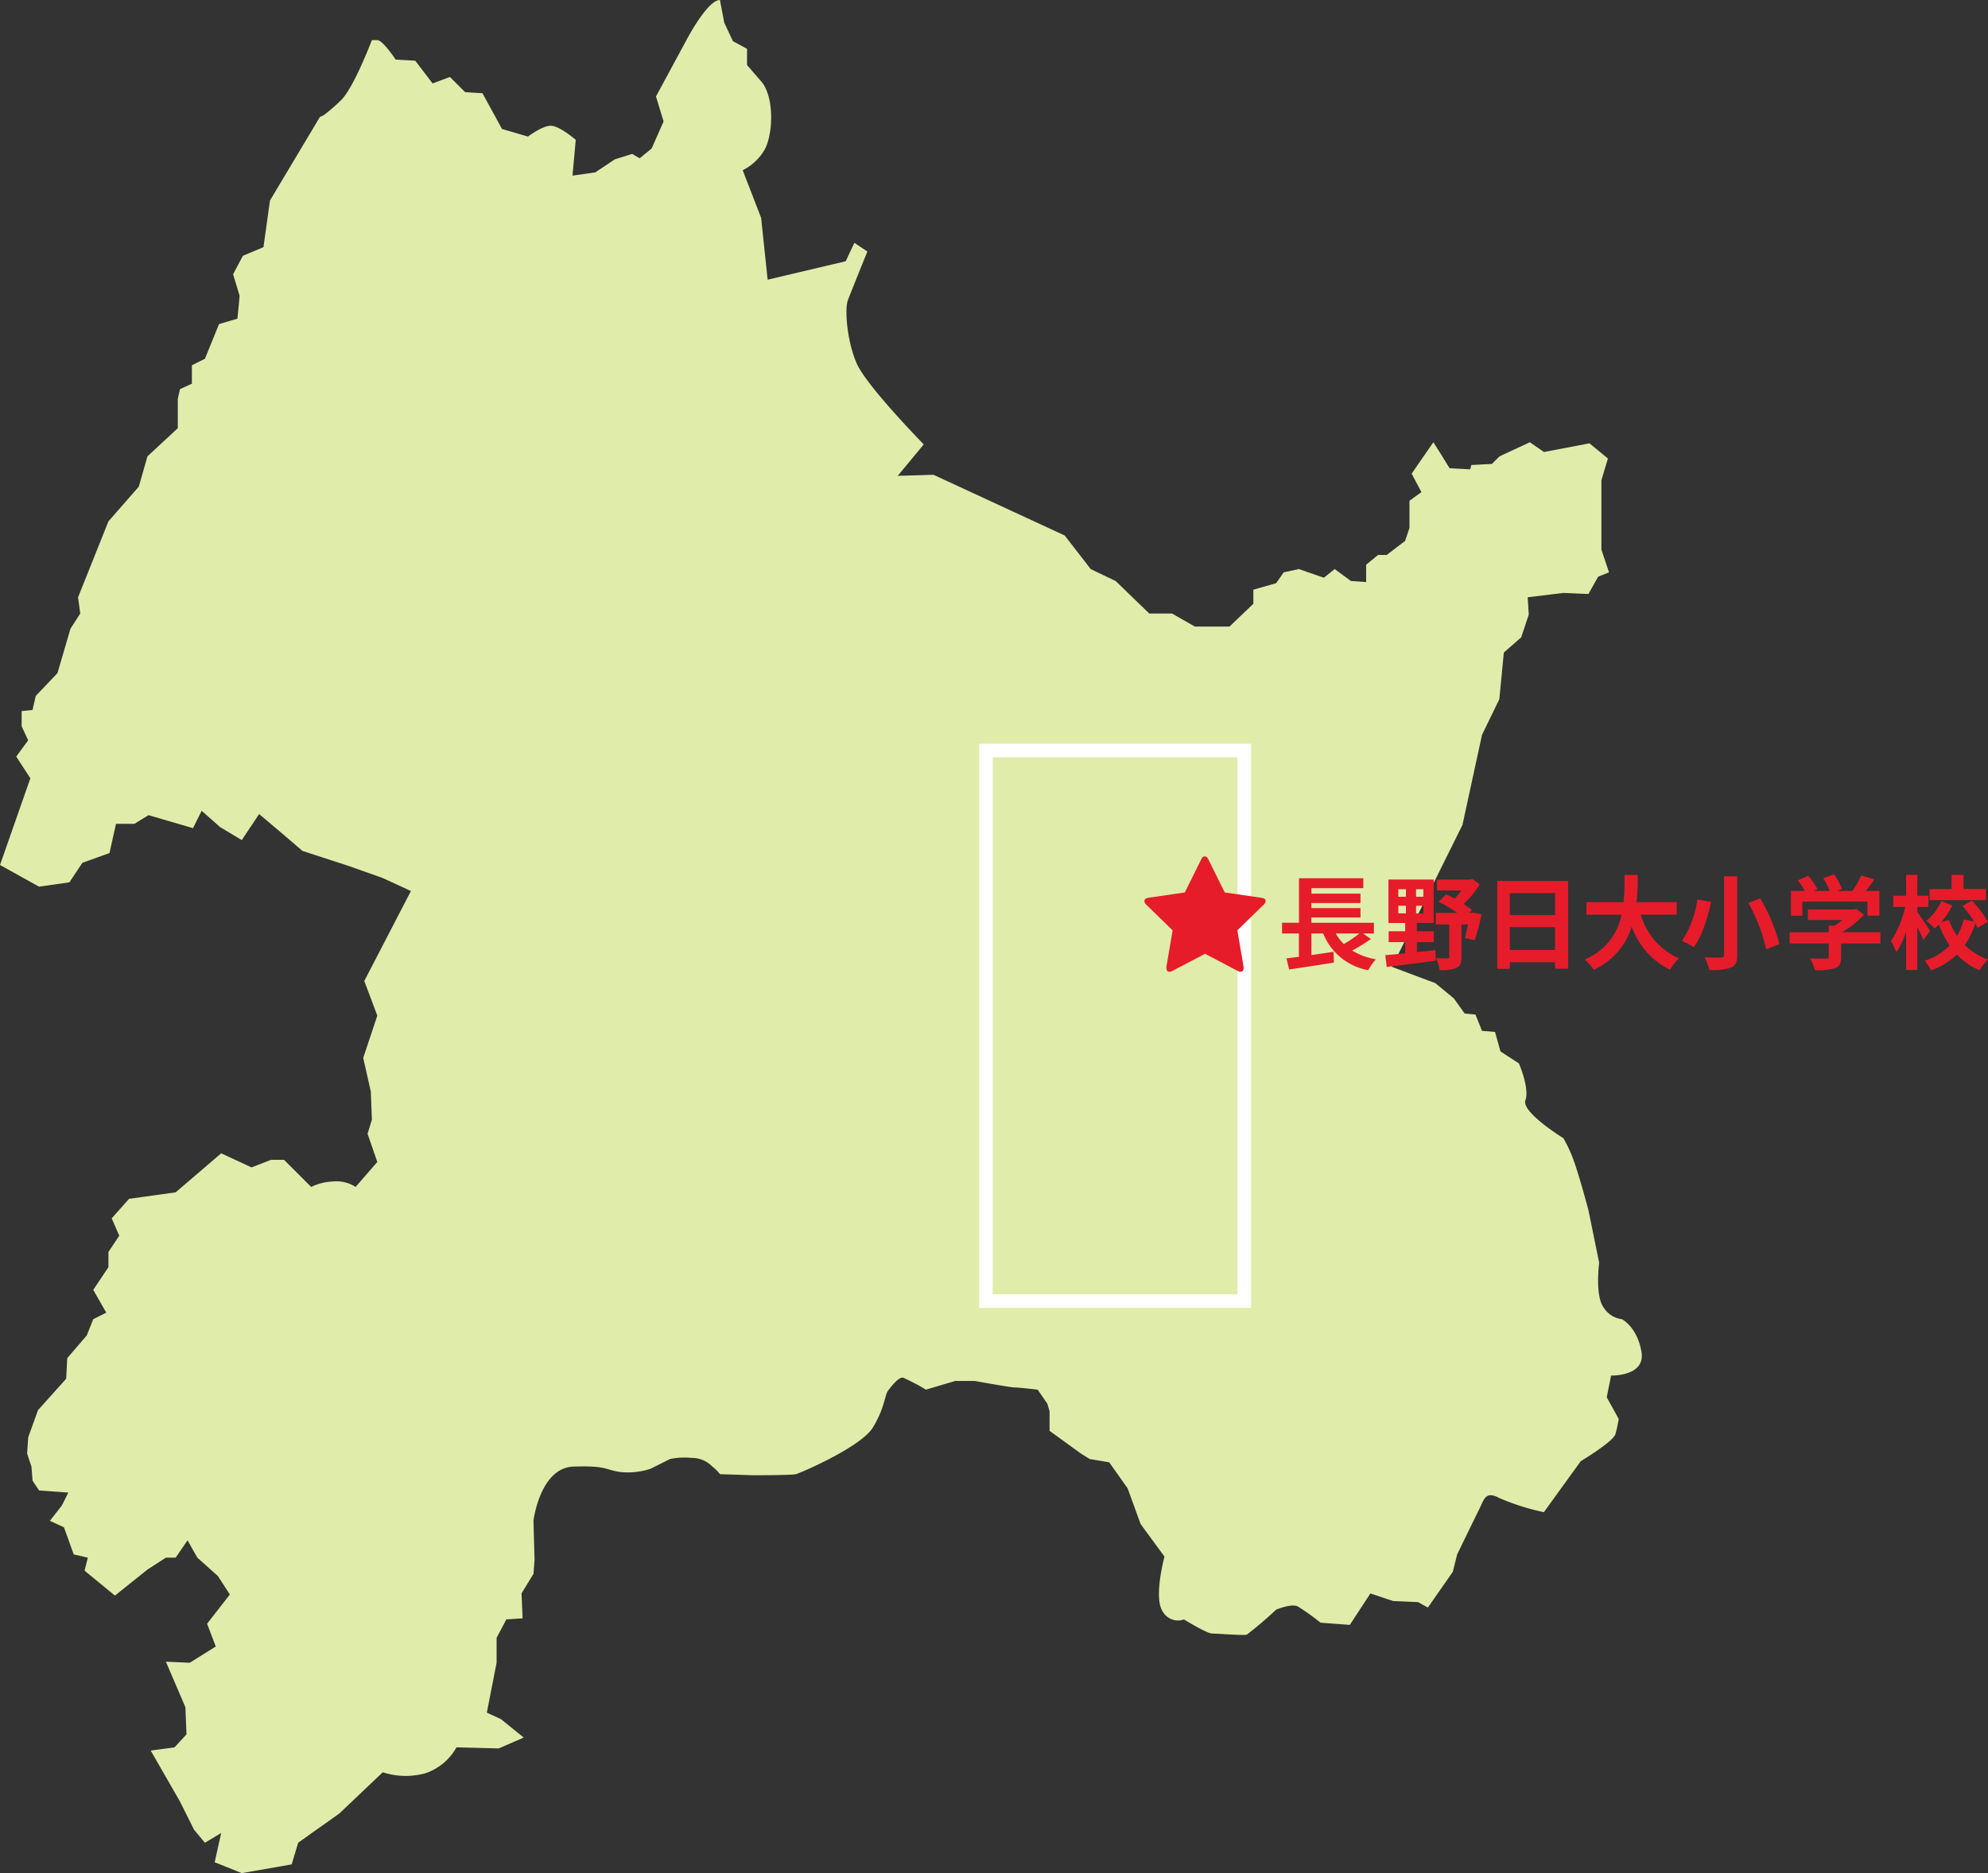 <svg xmlns="http://www.w3.org/2000/svg" xmlns:xlink="http://www.w3.org/1999/xlink" width="292.389" height="275.555" viewBox="0 0 292.389 275.555">
  <rect x="0" y="0" width="292.389" height="275.555" fill="#333333" stroke="none"/>
  <defs>
    <clipPath id="clip-path">
      <rect id="長方形_16" data-name="長方形 16" width="241.484" height="275.555" fill="none"/>
    </clipPath>
  </defs>
  <g id="グループ_48" data-name="グループ 48" transform="translate(-293 -473.584)">
    <g id="グループ_9" data-name="グループ 9" transform="translate(293 473.584)">
      <g id="グループ_8" data-name="グループ 8" clip-path="url(#clip-path)">
        <path id="パス_3" data-name="パス 3" d="M105.885,0c-1.913,0-5.1,6.219-5.1,6.219l-4.306,7.973,1.117,3.668-1.754,3.987-1.754,1.435-1.117-.638-2.551.8-2.871,1.914-3.349.478.478-5.263S82.284,18.5,81.008,18.5s-3.349,1.594-3.349,1.594l-3.826-1.117-2.87-5.262-2.552-.16-2.233-2.232-2.551.956L61.075,8.93,58.2,8.771S56.291,5.9,55.494,5.9h-.8s-2.712,7.176-4.625,8.93A28.719,28.719,0,0,1,47.68,16.9l-.638.319L39.706,29.5l-.956,6.857-3.029,1.276-1.437,2.711.957,3.189-.319,3.349-2.711.8-2.073,5.1-1.914.957v2.71l-1.754.8-.319,1.435v4.305l-4.465,4.146L20.412,71.6l-4.465,5.1L11.482,87.865l.319,2.392-1.437,2.233L8.452,99.027l-3.191,3.349-.477,2.072-1.6.16v2.233l.957,2.072-1.754,2.392L4.465,114.5,0,127.252l5.74,3.19,4.465-.638,1.913-2.872,3.987-1.435.956-4.3h2.711l2.073-1.276,6.539,1.914,1.275-2.551,2.71,2.392,3.189,1.913,2.552-3.827,3.029,2.552,3.349,2.871,6.857,2.232,4.944,1.754,4.146,1.914L53.58,144.316l1.914,5.1-2.073,6.218,1.116,4.943.16,4.146-.638,2.074,1.435,4.145L52.3,174.614a5.223,5.223,0,0,0-3.349-.8,8.18,8.18,0,0,0-3.189.8l-3.987-3.986H39.866L37,171.743l-4.466-2.073-6.7,5.741-6.856.957-2.552,2.87,1.117,2.552-1.594,2.393v2.231l-2.233,3.35,1.914,3.349-1.914.956-.956,2.392-2.871,3.348-.16,3.03-4.146,4.624-1.434,3.987-.161,2.393.638,1.914.161,2.072.956,1.437,4.305.318L9.089,221.5l-1.753,2.234,2.072.956,1.435,3.987,2.073.478-.478,1.914,4.465,3.668,4.784-3.827,2.71-1.755h1.435l1.754-2.551,1.437,2.551,3.029,2.71,1.755,2.712-3.35,4.3,1.276,3.35-3.826,2.39-3.509-.159,2.87,6.7.161,3.988-1.755,1.914-3.508.477,4.305,7.5,2.073,4.147,1.594,1.913,2.392-1.437-.956,4.307,3.986,1.6L42.9,274.28l.956-3.191,6.06-4.3,6.379-6.061a10.884,10.884,0,0,0,6.219.16,8.232,8.232,0,0,0,4.625-3.827l6.218.159,3.668-1.6-3.35-2.711-2.073-.955,1.436-7.337v-3.666l1.435-2.712,2.392-.16-.159-3.668,1.754-2.87.16-2.072-.16-5.741s.957-7.815,5.9-7.973,4.624.478,6.856.8a10.639,10.639,0,0,0,4.465-.477l2.871-1.437a10.744,10.744,0,0,1,3.189-.159,4.141,4.141,0,0,1,3.03,1.276,5.654,5.654,0,0,1,1.117,1.116l4.943.159s5.582,0,6.22-.159,9.568-3.987,11.322-6.857,1.753-4.783,2.232-5.421,1.594-2.072,2.233-1.913a30.283,30.283,0,0,1,3.348,1.754l4.305-1.276h2.87s5.263.957,5.9.957,3.35.319,3.35.319l1.434,2.074.319,1.115v2.871l4.626,3.349,1.275.8,2.87.479,2.711,3.827,1.913,5.261,3.508,4.785s-1.594,5.9-.318,7.973a2.594,2.594,0,0,0,3.189,1.276s3.348,2.072,4.146,2.072,4.624.319,5.1.16a56.536,56.536,0,0,0,4.3-3.667s2.233-.957,3.189-.479a32.664,32.664,0,0,1,3.349,2.392l4.305.32,3.03-4.625,3.348,1.117,3.668.159,1.435.8,3.668-5.264.638-2.551s2.393-4.942,3.189-6.537.957-2.87,3.029-1.755a33.7,33.7,0,0,0,6.539,2.074l5.421-7.5s4.785-2.871,5.1-3.986a19,19,0,0,0,.478-2.234l-1.754-3.189.638-3.189s5.1.16,4.465-3.507-2.87-4.785-2.87-4.785a3.7,3.7,0,0,1-2.71-1.753c-1.276-1.755-.638-6.54-.638-6.54l-1.594-7.813s-1.276-4.783-2.073-7.017a19.828,19.828,0,0,0-1.6-3.508s-6.218-3.826-5.581-5.581-.957-5.423-.957-5.423l-2.712-1.753-.8-2.871-1.914-.159-.957-2.393-1.594-.159-1.6-2.231-2.71-2.234-6.377-2.393,10.364-20.889,2.87-13.235,2.551-5.263L221.178,96l2.552-2.233,1.116-3.349-.159-2.551,5.261-.638,3.669.16,1.435-2.551,1.594-.638-1.115-3.349V70.642l.957-3.188-2.71-2.233-6.7,1.276-2.073-1.435-4.466,2.073-1.117,1.115-3.029.16-.159.638-3.032-.16-1.275-2.073-1.116-1.754-3.19,4.625,1.436,2.71L207.3,73.672v3.987l-.638,1.913-2.712,2.073H202.68l-1.754,1.435v2.551l-2.233-.159L196.3,83.719l-1.594,1.275-3.667-1.275-2.233.478-1.116,1.6-3.349.956v2.073l-3.508,3.349h-5.1l-3.349-1.914h-3.349l-4.943-4.784-3.668-1.754-3.827-4.944-19.3-8.93L132.036,70l3.828-4.624s-8.452-8.612-9.887-11.96-1.754-7.973-1.275-9.248S127.572,37,127.572,37l-1.914-1.276-1.276,2.712-11.48,2.71-.957-9.089-2.711-7.016a7.619,7.619,0,0,0,3.03-2.71c1.435-2.073,1.754-7.973-.319-10.366l-2.073-2.392V7.176L107.8,6.06l-1.276-2.711Z" transform="translate(0)" fill="#e0ecaa"/>
      </g>
    </g>
    <g id="長方形_19" data-name="長方形 19" transform="translate(437 583)" fill="none" stroke="#fff" stroke-width="2">
      <rect width="40" height="83" stroke="none"/>
      <rect x="1" y="1" width="38" height="81" fill="none"/>
    </g>
    <path id="パス_4" data-name="パス 4" d="M90.282,6.577A.778.778,0,0,1,90,7.095l-3.88,3.789.918,5.345a2.14,2.14,0,0,1,0,.214.581.581,0,0,1-.111.378.387.387,0,0,1-.332.157.837.837,0,0,1-.423-.128l-4.806-2.521L76.563,16.85a.874.874,0,0,1-.429.128.4.4,0,0,1-.338-.157.649.649,0,0,1-.111-.378,1.608,1.608,0,0,1,0-.214l.918-5.345L72.712,7.095a.817.817,0,0,1-.268-.517c0-.262.2-.425.582-.488l5.368-.785L80.805.435q.2-.435.523-.435t.522.435l2.412,4.87,5.369.785c.471.063.65.226.65.488" transform="translate(388.866 599.571)" fill="#e61c2a"/>
    <path id="パス_49" data-name="パス 49" d="M12.135-4.08a21.127,21.127,0,0,1-2.3,1.56A7.137,7.137,0,0,1,8.655-4.08Zm.525,0h1.6V-5.655H5.07v-.78h7.215v-1.38H5.07v-.75h7.215v-1.38H5.07v-.8H12.7V-12.2H3.24v6.54H.75V-4.08H3.225V-.645c-.675.075-1.29.165-1.83.225l.4,1.635C3.615.945,6.09.57,8.385.2L8.31-1.38c-1.08.165-2.19.33-3.24.48V-4.08H6.8a8.813,8.813,0,0,0,6.63,5.4,7.925,7.925,0,0,1,1.125-1.6,9.921,9.921,0,0,1-3.495-1.29,25.257,25.257,0,0,0,2.76-1.7Zm5.19-4.08h1.125v1.125H17.85Zm0-2.43h1.125v1.11H17.85Zm3.69,1.11H20.46v-1.11h1.08Zm0,2.445H20.46V-8.16h1.08Zm-.96,4.23h2.49v-1.6H20.58V-5.625h2.475v-6.39H16.4v6.39h2.46V-4.41h-2.43v1.6h2.43v1.65c-1.11.12-2.115.195-2.925.27l.21,1.74c1.95-.255,4.665-.57,7.215-.93l-.045-1.56c-.915.105-1.83.21-2.73.3Zm8.31-4.35-.255.045H28.29l.39-.435c-.33-.27-.765-.555-1.215-.87a14.663,14.663,0,0,0,2.37-2.88L28.71-12.1l-.39.09H23.535v1.605h3.6a13.164,13.164,0,0,1-.99,1.2c-.435-.24-.87-.45-1.275-.63l-1.095,1.1A18.923,18.923,0,0,1,26.52-7.11H23.37v1.7h1.98v4.74c0,.195-.075.24-.3.24-.21.015-.975.015-1.65-.03a6.918,6.918,0,0,1,.525,1.755,5.886,5.886,0,0,0,2.46-.3c.585-.27.75-.765.75-1.62V-5.415h.975c-.15.75-.315,1.485-.465,2.01l1.44.3A30.389,30.389,0,0,0,30.09-6.9Zm5.355,5.5V-5.01H40.9v3.36Zm6.66-8.355V-6.78h-6.66v-3.225Zm-8.5-1.8V1.125h1.845V.15H40.9V1.1h1.92v-12.9ZM58.8-6.84V-8.685H52.9c.15-1.4.165-2.775.18-4.005h-1.95c-.015,1.23,0,2.6-.15,4.005h-5.46V-6.84h5.16A8.992,8.992,0,0,1,45.24-.24a5.285,5.285,0,0,1,1.335,1.515A10.325,10.325,0,0,0,52.185-5.1,11.189,11.189,0,0,0,57.81,1.26,7.179,7.179,0,0,1,59.13-.42a10.009,10.009,0,0,1-5.61-6.42Zm6.96-5.655V-.93c0,.285-.12.39-.45.39S63.87-.525,62.9-.57a8.027,8.027,0,0,1,.7,1.86A9.173,9.173,0,0,0,66.78.945c.66-.285.915-.78.915-1.875V-12.495ZM69.33-8.58a25.79,25.79,0,0,1,2.625,6.825L73.9-2.52a26.233,26.233,0,0,0-2.82-6.72Zm-7.5-.5a14.526,14.526,0,0,1-2.265,6.09,15.024,15.024,0,0,1,1.74.93C62.55-3.7,63.36-6.495,63.87-8.73Zm15.45.315h9.57v2.07h1.755v-3.645h-2c.42-.525.855-1.11,1.26-1.695l-1.935-.585a12.539,12.539,0,0,1-1.29,2.28H82.38l.72-.285a8.8,8.8,0,0,0-1.17-2.16l-1.575.57a10.467,10.467,0,0,1,.945,1.875H78.945l.54-.255a8.175,8.175,0,0,0-1.365-1.965l-1.515.675a12.618,12.618,0,0,1,1.035,1.545H75.6V-6.69h1.68Zm11.475,4.5h-5.64A14.291,14.291,0,0,0,86.34-6.825L85.215-7.7l-.39.09H78.09V-6.06h5.085a10.147,10.147,0,0,1-1.155.825h-.855v.975H75.4v1.65h5.76V-.66c0,.21-.075.27-.39.27-.3.015-1.41.015-2.37-.03a7.963,7.963,0,0,1,.735,1.74,9.094,9.094,0,0,0,2.91-.285c.735-.255.93-.72.93-1.65V-2.61h5.775Zm15.51-6.36H100.98V-12.7H99.225v2.085h-3.24v1.635h8.28Zm-8.2,6.165c-.27-.42-1.455-2.2-1.875-2.76V-7.98H95.82V-9.63H94.185V-12.7h-1.65V-9.63h-1.89v1.65H92.4a14.977,14.977,0,0,1-2.115,5.04,8.176,8.176,0,0,1,.81,1.62,12.158,12.158,0,0,0,1.44-3V1.29h1.65V-4.995c.345.675.7,1.395.9,1.875Zm8.475-1.32A13.832,13.832,0,0,0,102.21-8.91l-1.38.78a16.881,16.881,0,0,1,1.71,2.3l-1.53-.315a8.72,8.72,0,0,1-.99,2.415A10.949,10.949,0,0,1,98.835-6.06l-1.155.315A11.468,11.468,0,0,0,99.33-8.19l-1.6-.66a8.516,8.516,0,0,1-2.22,2.925A6.754,6.754,0,0,1,96.72-4.8c.21-.18.435-.375.645-.585A14.125,14.125,0,0,0,98.94-2.31,8.754,8.754,0,0,1,95.28-.075a7.191,7.191,0,0,1,.915,1.425,10.123,10.123,0,0,0,3.8-2.34,9.588,9.588,0,0,0,3.345,2.325,7.574,7.574,0,0,1,1.245-1.59,8.932,8.932,0,0,1-3.42-2.13,11.937,11.937,0,0,0,1.545-3.165,6.618,6.618,0,0,1,.33.645Z" transform="translate(480.809 614.992)" fill="#e61c2a"/>
  </g>
</svg>
